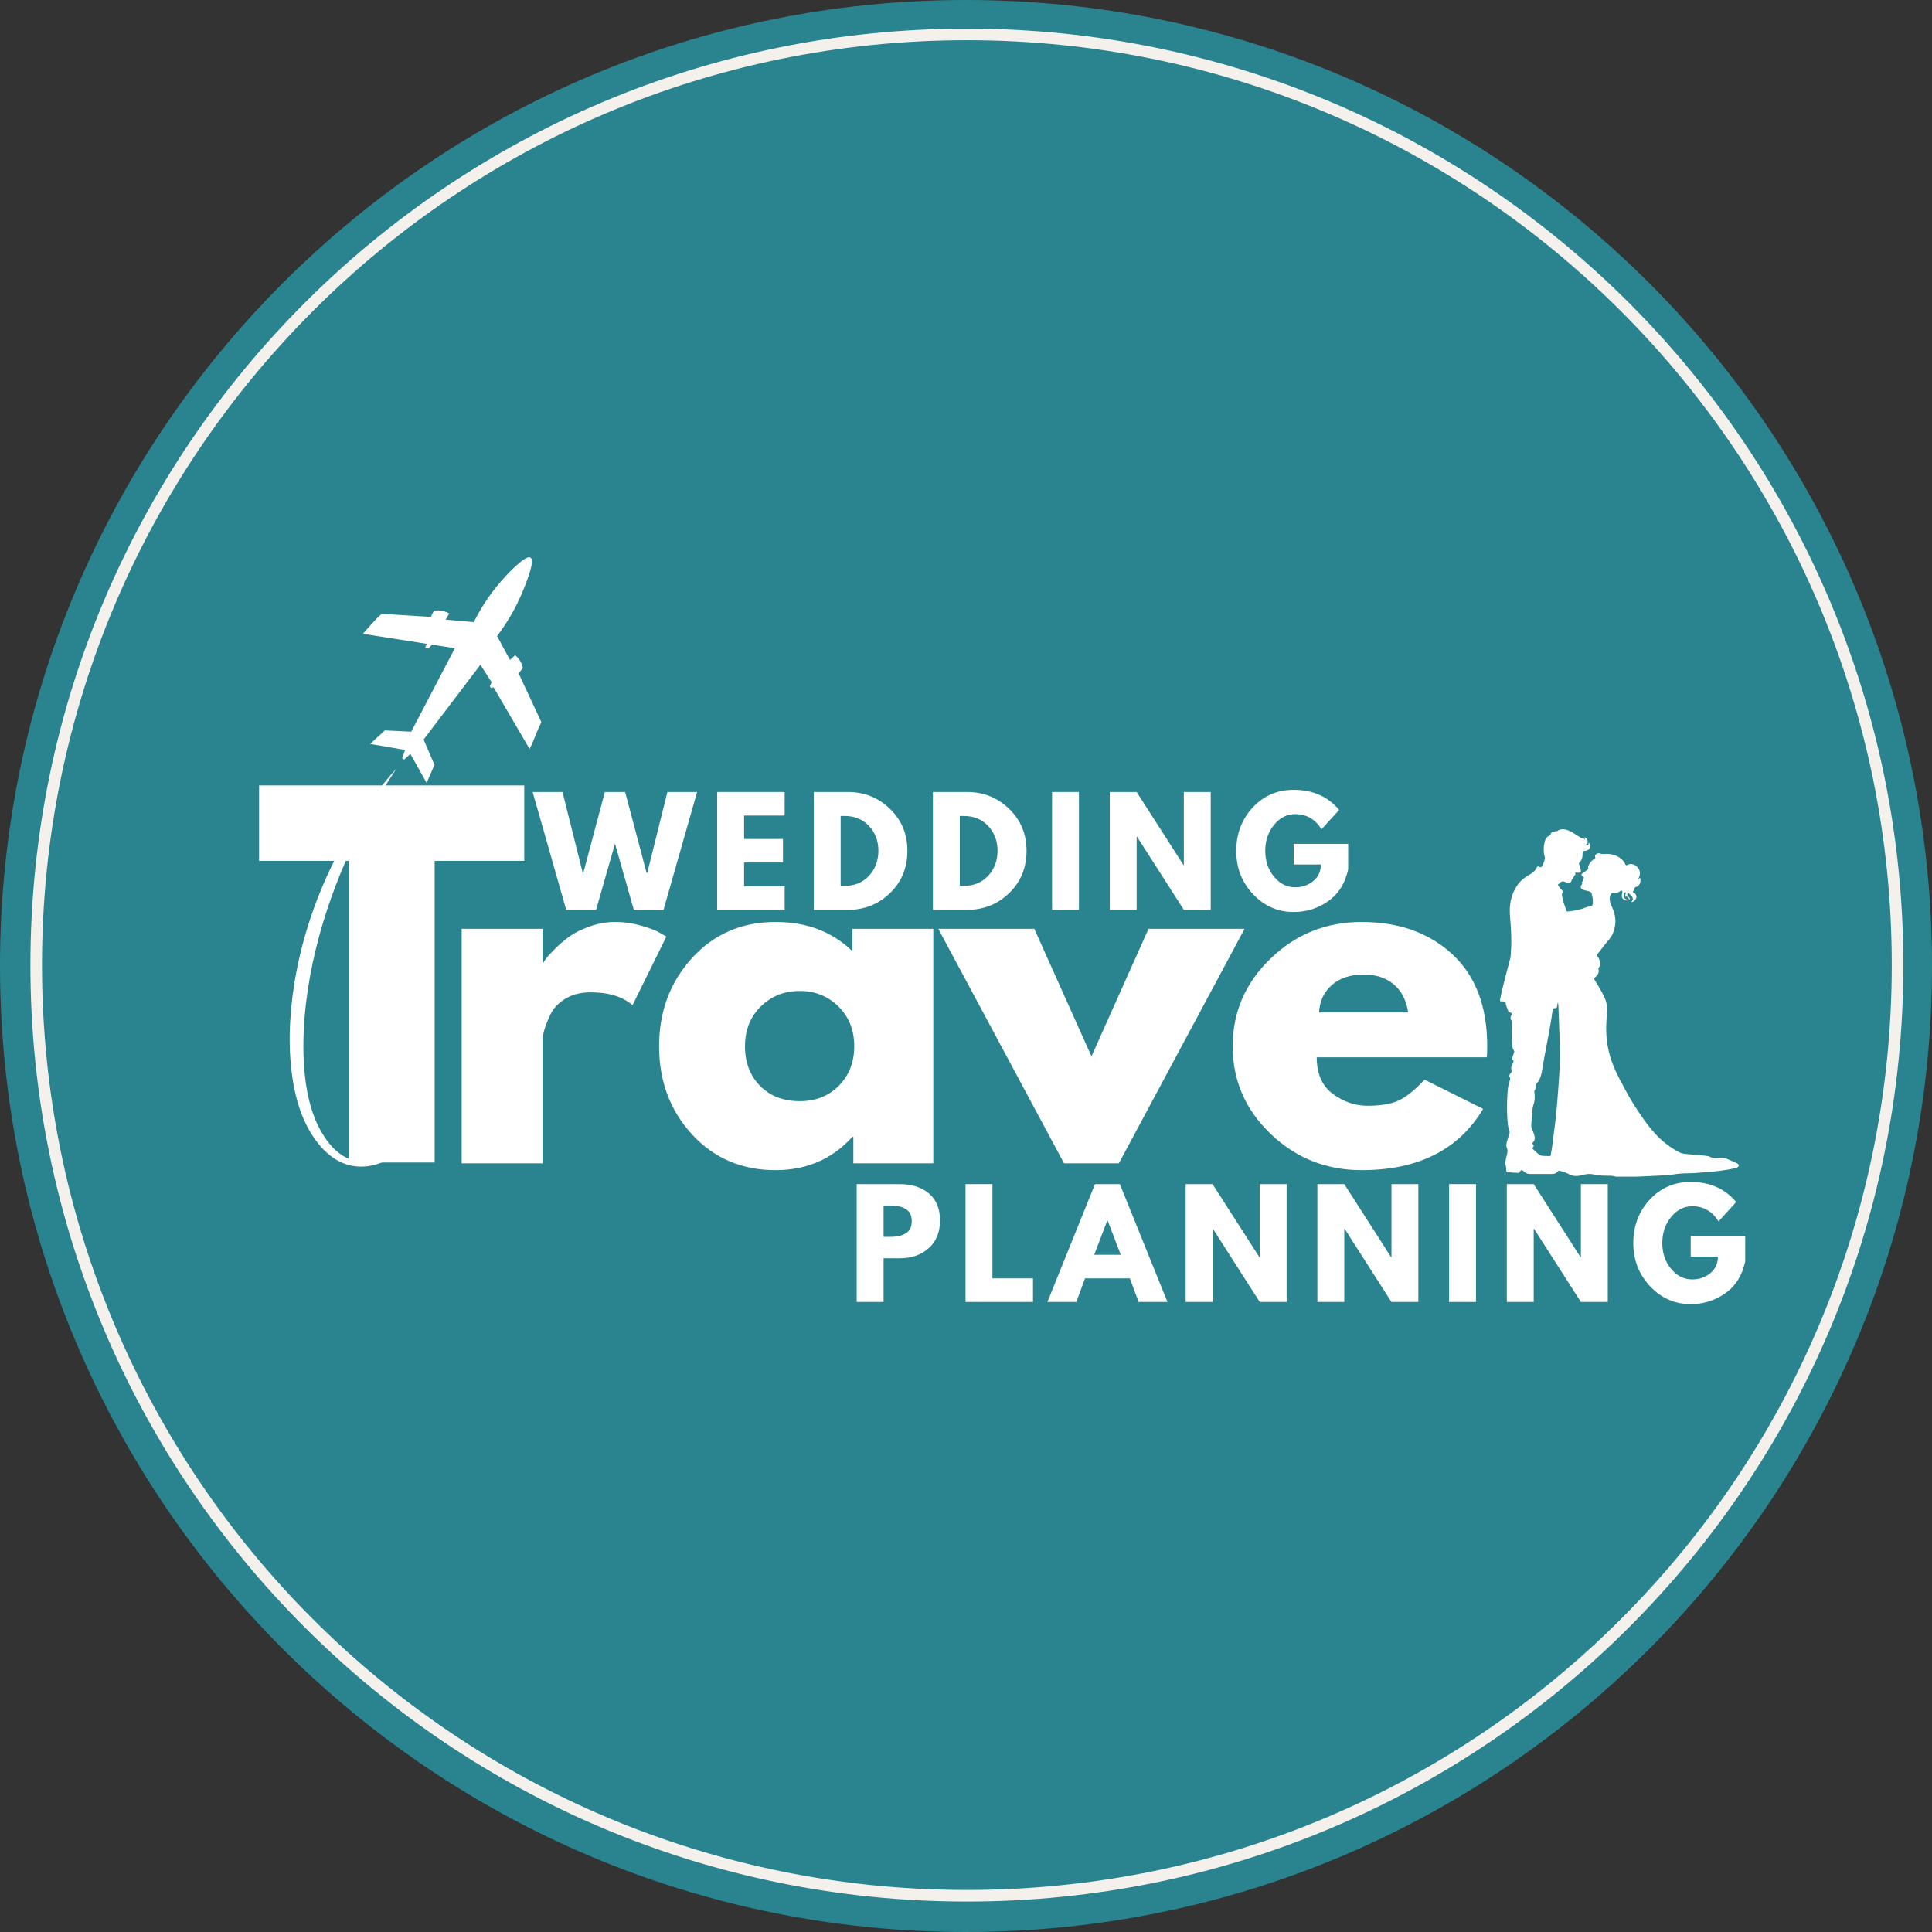 <svg xmlns="http://www.w3.org/2000/svg" xmlns:xlink="http://www.w3.org/1999/xlink" width="500" zoomAndPan="magnify" viewBox="0 0 375 375" height="500" preserveAspectRatio="xMidYMid meet" version="1.0"><rect x="0" y="0" width="375" height="375" fill="#333333" stroke="none"/><defs><g/><clipPath id="24d43b57f5"><path d="M 187.5 0 C 83.945 0 0 83.945 0 187.5 C 0 291.055 83.945 375 187.5 375 C 291.055 375 375 291.055 375 187.5 C 375 83.945 291.055 0 187.5 0 Z M 187.5 0 " clip-rule="nonzero"/></clipPath><clipPath id="a9307945fc"><path d="M 70 108 L 106 108 L 106 152 L 70 152 Z M 70 108 " clip-rule="nonzero"/></clipPath><clipPath id="052d7c1aba"><path d="M 25.848 138.398 L 102.984 107.086 L 140.219 198.816 L 63.082 230.129 Z M 25.848 138.398 " clip-rule="nonzero"/></clipPath><clipPath id="a67d51df1c"><path d="M 25.848 138.398 L 102.984 107.086 L 140.219 198.816 L 63.082 230.129 Z M 25.848 138.398 " clip-rule="nonzero"/></clipPath><clipPath id="e3d01d2883"><path d="M 56 149 L 77 149 L 77 227 L 56 227 Z M 56 149 " clip-rule="nonzero"/></clipPath><clipPath id="0268ddde5e"><path d="M 25.848 138.398 L 102.984 107.086 L 140.219 198.816 L 63.082 230.129 Z M 25.848 138.398 " clip-rule="nonzero"/></clipPath><clipPath id="466ab0cfe9"><path d="M 25.848 138.398 L 102.984 107.086 L 140.219 198.816 L 63.082 230.129 Z M 25.848 138.398 " clip-rule="nonzero"/></clipPath><clipPath id="6ae86b6e89"><path d="M 5.902 5.555 L 369.441 5.555 L 369.441 369.094 L 5.902 369.094 Z M 5.902 5.555 " clip-rule="nonzero"/></clipPath><clipPath id="e905df0f75"><path d="M 187.672 5.555 C 87.285 5.555 5.902 86.938 5.902 187.324 C 5.902 287.715 87.285 369.094 187.672 369.094 C 288.062 369.094 369.441 287.715 369.441 187.324 C 369.441 86.938 288.062 5.555 187.672 5.555 Z M 187.672 5.555 " clip-rule="nonzero"/></clipPath><clipPath id="4e974759e3"><path d="M 291.109 160.887 L 337.609 160.887 L 337.609 228.387 L 291.109 228.387 Z M 291.109 160.887 " clip-rule="nonzero"/></clipPath></defs><g clip-path="url(#24d43b57f5)"><rect x="-37.5" width="450" fill="#29848f" y="-37.5" height="450" fill-opacity="1"/></g><g clip-path="url(#a9307945fc)"><g clip-path="url(#052d7c1aba)"><g clip-path="url(#a67d51df1c)"><path fill="#ffffff" d="M 102.98 108.238 C 101.895 107.539 97.738 112.277 97.238 112.844 C 94.668 115.773 93.016 118.629 91.969 120.75 C 90.145 120.594 88.32 120.434 86.492 120.273 C 86.727 119.875 86.961 119.477 87.191 119.078 C 86.898 118.906 86.449 118.688 85.859 118.566 C 85.164 118.426 84.578 118.484 84.219 118.547 C 84.02 118.945 83.824 119.344 83.629 119.738 C 80.457 119.543 77.281 119.344 74.109 119.148 C 74.094 119.152 74.082 119.16 74.066 119.164 C 72.727 120.32 71.621 121.711 70.434 123.02 C 74.574 123.668 78.719 124.32 82.859 124.969 L 82.504 125.758 C 82.719 125.801 82.934 125.844 83.148 125.883 C 83.379 125.629 83.609 125.379 83.84 125.125 C 85.32 125.355 86.805 125.59 88.285 125.82 L 79.82 142.02 C 78.117 141.938 76.414 141.855 74.711 141.77 C 73.758 142.645 72.805 143.52 71.848 144.391 L 78.633 145.566 C 78.438 146.105 78.246 146.648 78.051 147.188 C 78.18 147.27 78.309 147.348 78.438 147.43 C 78.844 147.066 79.25 146.699 79.66 146.336 C 80.707 148.211 81.758 150.086 82.805 151.961 C 83.312 150.793 83.82 149.625 84.328 148.457 C 83.629 146.82 82.926 145.18 82.227 143.543 L 93.246 129.027 L 95.422 132.426 L 95.078 133.207 L 95.32 133.535 C 95.477 133.488 95.637 133.441 95.797 133.395 C 98.129 137.387 100.457 141.375 102.789 145.367 C 103.086 144.777 103.309 144.289 103.453 143.949 C 103.918 142.844 104.332 141.715 104.855 140.633 C 104.926 140.48 105.004 140.332 105.082 140.18 C 103.609 137.02 102.137 133.863 100.664 130.703 C 100.938 130.355 101.211 130.004 101.488 129.656 C 101.418 129.301 101.262 128.75 100.887 128.172 C 100.582 127.707 100.246 127.387 99.992 127.184 C 99.652 127.484 99.316 127.785 98.977 128.086 C 98.145 126.543 97.316 125 96.484 123.457 C 98.07 121.359 100.055 118.316 101.648 114.328 C 102.316 112.656 103.855 108.801 102.98 108.238 Z M 102.98 108.238 " fill-opacity="1" fill-rule="nonzero"/></g></g></g><g clip-path="url(#e3d01d2883)"><g clip-path="url(#0268ddde5e)"><g clip-path="url(#466ab0cfe9)"><path fill="#ffffff" d="M 56.238 200.426 C 56.113 207.082 57.016 215.184 60.898 220.77 C 62.59 223.316 65.074 225.617 68.164 226.238 C 71.156 226.883 74.277 225.918 76.738 224.215 C 73.293 225.879 69.23 226.316 66.004 223.957 C 64.496 222.879 63.363 221.375 62.434 219.785 C 58.812 213.723 58.559 204.551 59.105 197.637 C 59.684 190.453 61.258 183.363 63.508 176.516 C 65.555 170.312 68.18 164.324 71.297 158.57 C 73.035 155.359 74.945 152.227 76.941 149.168 C 64.703 162.887 56.715 181.992 56.238 200.426 Z M 56.238 200.426 " fill-opacity="1" fill-rule="nonzero"/></g></g></g><g clip-path="url(#6ae86b6e89)"><g clip-path="url(#e905df0f75)"><path stroke-linecap="butt" transform="matrix(0.75, 0, 0, 0.75, 5.903, 5.555)" fill="none" stroke-linejoin="miter" d="M 242.359 -0.001 C 108.51 -0.001 -0 108.509 -0 242.358 C -0 376.213 108.51 484.718 242.359 484.718 C 376.213 484.718 484.718 376.213 484.718 242.358 C 484.718 108.509 376.213 -0.001 242.359 -0.001 Z M 242.359 -0.001 " stroke="#f4f0ec" stroke-width="6" stroke-opacity="1" stroke-miterlimit="4"/></g></g><g fill="#ffffff" fill-opacity="1"><g transform="translate(84.279, 225.797)"><g><path d="M 5.328 0 L 5.328 -45.516 L 21.031 -45.516 L 21.031 -38.953 L 21.203 -38.953 C 21.316 -39.18 21.504 -39.473 21.766 -39.828 C 22.035 -40.18 22.613 -40.801 23.5 -41.688 C 24.395 -42.582 25.344 -43.383 26.344 -44.094 C 27.352 -44.801 28.656 -45.438 30.25 -46 C 31.852 -46.562 33.477 -46.844 35.125 -46.844 C 36.844 -46.844 38.531 -46.602 40.188 -46.125 C 41.844 -45.656 43.055 -45.188 43.828 -44.719 L 45.062 -44 L 38.5 -30.703 C 36.551 -32.359 33.832 -33.188 30.344 -33.188 C 28.445 -33.188 26.816 -32.77 25.453 -31.938 C 24.098 -31.113 23.141 -30.109 22.578 -28.922 C 22.016 -27.734 21.613 -26.723 21.375 -25.891 C 21.145 -25.066 21.031 -24.422 21.031 -23.953 L 21.031 0 Z M 5.328 0 "/></g></g></g><g fill="#ffffff" fill-opacity="1"><g transform="translate(125.884, 225.797)"><g><path d="M 8.422 -5.625 C 4.172 -10.27 2.047 -15.961 2.047 -22.703 C 2.047 -29.453 4.172 -35.16 8.422 -39.828 C 12.68 -44.504 18.094 -46.844 24.656 -46.844 C 30.695 -46.844 35.664 -44.953 39.562 -41.172 L 39.562 -45.516 L 55.266 -45.516 L 55.266 0 L 39.75 0 L 39.75 -5.141 L 39.562 -5.141 C 35.664 -0.828 30.695 1.328 24.656 1.328 C 18.094 1.328 12.68 -0.988 8.422 -5.625 Z M 21.781 -30.438 C 19.738 -28.426 18.719 -25.852 18.719 -22.719 C 18.719 -19.582 19.691 -17.02 21.641 -15.031 C 23.598 -13.051 26.172 -12.062 29.359 -12.062 C 32.441 -12.062 34.973 -13.066 36.953 -15.078 C 38.93 -17.086 39.922 -19.633 39.922 -22.719 C 39.922 -25.852 38.898 -28.426 36.859 -30.438 C 34.816 -32.445 32.316 -33.453 29.359 -33.453 C 26.348 -33.453 23.82 -32.445 21.781 -30.438 Z M 21.781 -30.438 "/></g></g></g><g fill="#ffffff" fill-opacity="1"><g transform="translate(183.901, 225.797)"><g><path d="M 16.859 -45.516 L 27.953 -20.766 L 39.031 -45.516 L 57.672 -45.516 L 33.266 0 L 22.625 0 L -1.781 -45.516 Z M 16.859 -45.516 "/></g></g></g><g fill="#ffffff" fill-opacity="1"><g transform="translate(237.216, 225.797)"><g><path d="M 51.375 -20.578 L 18.359 -20.578 C 18.359 -17.391 19.395 -15.023 21.469 -13.484 C 23.539 -11.941 25.789 -11.172 28.219 -11.172 C 30.758 -11.172 32.77 -11.508 34.25 -12.188 C 35.727 -12.875 37.41 -14.223 39.297 -16.234 L 50.656 -10.562 C 45.926 -2.633 38.062 1.328 27.062 1.328 C 20.195 1.328 14.312 -1.02 9.406 -5.719 C 4.5 -10.426 2.047 -16.094 2.047 -22.719 C 2.047 -29.344 4.5 -35.02 9.406 -39.75 C 14.312 -44.477 20.195 -46.844 27.062 -46.844 C 34.281 -46.844 40.148 -44.754 44.672 -40.578 C 49.191 -36.41 51.453 -30.457 51.453 -22.719 C 51.453 -21.645 51.426 -20.93 51.375 -20.578 Z M 18.812 -29.281 L 36.109 -29.281 C 35.754 -31.645 34.82 -33.461 33.312 -34.734 C 31.801 -36.004 29.863 -36.641 27.5 -36.641 C 24.895 -36.641 22.82 -35.957 21.281 -34.594 C 19.75 -33.238 18.926 -31.469 18.812 -29.281 Z M 18.812 -29.281 "/></g></g></g><g fill="#ffffff" fill-opacity="1"><g transform="translate(164.625, 252.71)"><g><path d="M 1.656 -22.875 L 10.016 -22.875 C 12.336 -22.875 14.219 -22.273 15.656 -21.078 C 17.102 -19.879 17.828 -18.129 17.828 -15.828 C 17.828 -13.535 17.098 -11.738 15.641 -10.438 C 14.18 -9.133 12.305 -8.484 10.016 -8.484 L 6.875 -8.484 L 6.875 0 L 1.656 0 Z M 6.875 -12.641 L 8.344 -12.641 C 9.508 -12.641 10.469 -12.875 11.219 -13.344 C 11.969 -13.82 12.344 -14.598 12.344 -15.672 C 12.344 -16.766 11.969 -17.547 11.219 -18.016 C 10.469 -18.484 9.508 -18.719 8.344 -18.719 L 6.875 -18.719 Z M 6.875 -12.641 "/></g></g></g><g fill="#ffffff" fill-opacity="1"><g transform="translate(185.754, 252.71)"><g><path d="M 6.875 -22.875 L 6.875 -4.578 L 14.75 -4.578 L 14.75 0 L 1.656 0 L 1.656 -22.875 Z M 6.875 -22.875 "/></g></g></g><g fill="#ffffff" fill-opacity="1"><g transform="translate(204.083, 252.71)"><g><path d="M 13.281 -22.875 L 22.516 0 L 16.922 0 L 15.219 -4.578 L 6.516 -4.578 L 4.828 0 L -0.781 0 L 8.453 -22.875 Z M 13.453 -9.156 L 10.906 -15.812 L 10.844 -15.812 L 8.297 -9.156 Z M 13.453 -9.156 "/></g></g></g><g fill="#ffffff" fill-opacity="1"><g transform="translate(228.483, 252.71)"><g><path d="M 6.875 -14.203 L 6.875 0 L 1.656 0 L 1.656 -22.875 L 6.875 -22.875 L 15.969 -8.688 L 16.031 -8.688 L 16.031 -22.875 L 21.25 -22.875 L 21.25 0 L 16.031 0 L 6.938 -14.203 Z M 6.875 -14.203 "/></g></g></g><g fill="#ffffff" fill-opacity="1"><g transform="translate(254.049, 252.71)"><g><path d="M 6.875 -14.203 L 6.875 0 L 1.656 0 L 1.656 -22.875 L 6.875 -22.875 L 15.969 -8.688 L 16.031 -8.688 L 16.031 -22.875 L 21.25 -22.875 L 21.25 0 L 16.031 0 L 6.938 -14.203 Z M 6.875 -14.203 "/></g></g></g><g fill="#ffffff" fill-opacity="1"><g transform="translate(279.614, 252.71)"><g><path d="M 6.875 -22.875 L 6.875 0 L 1.656 0 L 1.656 -22.875 Z M 6.875 -22.875 "/></g></g></g><g fill="#ffffff" fill-opacity="1"><g transform="translate(290.817, 252.71)"><g><path d="M 6.875 -14.203 L 6.875 0 L 1.656 0 L 1.656 -22.875 L 6.875 -22.875 L 15.969 -8.688 L 16.031 -8.688 L 16.031 -22.875 L 21.25 -22.875 L 21.25 0 L 16.031 0 L 6.938 -14.203 Z M 6.875 -14.203 "/></g></g></g><g fill="#ffffff" fill-opacity="1"><g transform="translate(316.383, 252.71)"><g><path d="M 22.359 -12.812 L 22.359 -7.844 C 21.766 -5.125 20.469 -3.066 18.469 -1.672 C 16.469 -0.273 14.238 0.422 11.781 0.422 C 8.695 0.422 6.066 -0.734 3.891 -3.047 C 1.723 -5.359 0.641 -8.148 0.641 -11.422 C 0.641 -14.754 1.703 -17.566 3.828 -19.859 C 5.953 -22.148 8.602 -23.297 11.781 -23.297 C 15.5 -23.297 18.441 -21.992 20.609 -19.391 L 17.188 -15.641 C 15.969 -17.598 14.27 -18.578 12.094 -18.578 C 10.477 -18.578 9.102 -17.879 7.969 -16.484 C 6.832 -15.086 6.266 -13.398 6.266 -11.422 C 6.266 -9.484 6.832 -7.82 7.969 -6.438 C 9.102 -5.062 10.477 -4.375 12.094 -4.375 C 13.426 -4.375 14.586 -4.773 15.578 -5.578 C 16.566 -6.391 17.062 -7.461 17.062 -8.797 L 11.781 -8.797 L 11.781 -12.812 Z M 22.359 -12.812 "/></g></g></g><g clip-path="url(#4e974759e3)"><path fill="#ffffff" d="M 316.621 175.094 C 317.047 174.629 317.043 174.309 316.629 173.863 C 316.512 173.738 316.391 173.605 316.254 173.5 C 316.172 173.438 316.109 173.219 315.984 173.355 C 315.859 173.484 315.777 173.688 315.93 173.879 C 316.039 174.012 316.164 174.141 316.254 174.281 C 316.402 174.516 316.348 174.656 316.078 174.727 C 315.703 174.824 315.344 174.797 315.055 174.508 C 314.734 174.188 314.734 173.793 314.852 173.383 C 314.879 173.293 314.953 173.215 314.91 173.102 C 314.785 172.781 314.691 172.754 314.426 172.98 C 314.051 173.305 313.648 173.477 313.141 173.363 C 312.898 173.305 312.664 173.488 312.551 173.793 C 312.41 174.164 312.418 174.543 312.492 174.926 C 312.598 175.469 312.848 175.965 313.062 176.465 C 313.742 178.062 313.699 179.652 313.031 181.23 C 312.75 181.898 312.262 182.434 311.801 182.973 C 311.172 183.699 310.66 184.516 310.016 185.227 C 309.902 185.352 309.93 185.461 310.027 185.566 C 310.336 185.91 310.465 186.34 310.582 186.773 C 310.68 187.137 310.617 187.461 310.371 187.746 C 310.297 187.836 310.207 187.922 310.25 188.062 C 310.461 188.766 310.109 189.273 309.617 189.695 C 309.402 189.879 309.387 189.996 309.535 190.234 C 310.227 191.344 310.902 192.461 311.449 193.652 C 311.93 194.691 312.051 195.781 311.918 196.895 C 311.594 199.695 311.742 202.457 312.562 205.168 C 313.008 206.633 313.613 208.035 314.328 209.387 C 315.273 211.16 316.188 212.957 317.281 214.645 C 318.516 216.547 319.77 218.438 321.32 220.105 C 322.672 221.562 324.219 222.777 326 223.684 C 326.418 223.898 326.867 223.953 327.324 223.996 C 328.559 224.105 329.797 224.215 331.035 224.324 C 331.344 224.352 331.66 224.406 331.934 224.551 C 332.438 224.824 332.957 224.844 333.504 224.75 C 334.062 224.652 334.621 224.695 335.145 224.91 C 335.789 225.172 336.422 225.461 337.051 225.75 C 337.254 225.848 337.492 225.961 337.484 226.23 C 337.48 226.523 337.207 226.594 336.984 226.66 C 336.062 226.945 335.109 227.074 334.16 227.207 C 332.434 227.453 330.695 227.57 328.953 227.684 C 328.523 227.711 328.094 227.738 327.668 227.734 C 326.668 227.727 325.68 227.812 324.695 227.98 C 323.84 228.121 322.969 228.133 322.102 228.18 C 319.656 228.309 317.211 228.43 314.762 228.457 C 314.223 228.465 313.691 228.43 313.164 228.281 C 312.785 228.176 312.367 228.211 311.965 228.207 C 311.078 228.195 310.207 228.184 309.328 227.961 C 308.531 227.762 307.688 227.91 306.891 228.125 C 306.059 228.355 305.281 228.309 304.504 227.895 C 303.949 227.598 303.352 227.383 302.73 227.25 C 302.559 227.219 302.441 227.234 302.328 227.387 C 302.09 227.723 301.754 227.871 301.336 227.867 C 299.883 227.863 298.43 227.867 296.973 227.871 C 296.48 227.871 296.07 227.688 295.73 227.328 C 295.469 227.047 295.172 227.082 294.996 227.434 C 294.914 227.605 294.812 227.656 294.637 227.652 C 293.98 227.645 293.324 227.578 292.668 227.531 C 292.484 227.52 292.379 227.434 292.367 227.246 C 292.359 227.125 292.348 227.008 292.344 226.891 C 292.336 226.754 292.363 226.605 292.32 226.48 C 292.02 225.625 292.336 224.805 292.52 224 C 292.617 223.57 292.672 223.227 292.477 222.824 C 292.305 222.465 292.383 222.07 292.473 221.691 C 292.602 221.129 292.785 220.586 292.984 220.043 C 293.023 219.926 293.047 219.824 293 219.699 C 292.684 218.801 292.621 217.859 292.566 216.922 C 292.473 215.258 292.504 213.594 292.621 211.934 C 292.676 211.141 292.797 210.352 293.098 209.605 C 293.184 209.391 293.133 209.211 293.016 209.039 C 292.887 208.848 292.922 208.684 293.059 208.516 C 293.16 208.395 293.25 208.27 293.34 208.145 C 293.41 208.043 293.434 207.934 293.398 207.805 C 293.25 207.32 293.336 206.867 293.609 206.445 C 293.773 206.188 293.906 205.934 293.586 205.68 C 293.48 205.598 293.488 205.453 293.531 205.32 C 293.648 204.977 293.758 204.629 293.871 204.281 C 293.91 204.164 293.957 204.055 293.867 203.945 C 293.598 203.617 293.535 203.219 293.508 202.816 C 293.402 201.48 293.414 200.148 293.477 198.816 C 293.492 198.508 293.512 198.219 293.301 197.934 C 293.109 197.68 293.207 197.355 293.34 197.07 C 293.508 196.723 293.465 196.617 293.082 196.512 C 292.91 196.461 292.781 196.371 292.73 196.199 C 292.57 195.68 292.281 195.195 292.238 194.637 C 292.23 194.547 292.188 194.484 292.098 194.461 C 291.887 194.406 291.684 194.324 291.453 194.355 C 291.168 194.387 291.109 194.312 291.164 194.031 C 291.438 192.535 291.828 191.07 292.199 189.598 C 292.488 188.445 292.805 187.301 293.113 186.152 C 293.242 185.676 293.23 185.16 293.27 184.66 C 293.449 182.324 293.262 180.004 293.082 177.68 C 292.918 175.602 293.281 173.617 294.492 171.855 C 295.094 170.98 295.898 170.316 296.816 169.801 C 297.438 169.453 297.98 169.043 298.285 168.379 C 298.402 168.129 298.582 168.098 298.793 168.258 C 299.008 168.422 299.152 168.359 299.281 168.148 C 299.566 167.684 299.758 167.184 299.852 166.645 C 299.883 166.469 299.828 166.301 299.785 166.133 C 299.559 165.207 299.594 164.285 299.828 163.367 C 299.965 162.844 300.195 162.395 300.762 162.207 C 300.965 162.137 300.922 161.883 301.047 161.734 C 301.164 161.59 301.223 161.422 301.469 161.484 C 301.547 161.508 301.656 161.434 301.75 161.398 C 301.867 161.355 301.965 161.262 302.105 161.359 C 302.172 161.406 302.238 161.328 302.297 161.285 C 302.734 160.945 303.23 160.898 303.754 160.996 C 304.332 161.105 304.848 161.355 305.34 161.656 C 305.676 161.863 306 162.086 306.332 162.293 C 306.656 162.496 306.965 162.734 307.371 162.758 C 307.531 162.77 307.598 162.895 307.668 163.074 C 307.699 162.844 307.551 162.719 307.531 162.52 C 307.82 162.562 307.973 162.742 308.07 162.969 C 308.191 163.262 308.234 163.551 308 163.816 C 307.938 163.883 307.789 163.926 307.855 164.047 C 307.902 164.125 308.023 164.082 308.113 164.082 C 308.246 164.074 308.301 163.996 308.324 163.871 C 308.34 163.781 308.266 163.629 308.395 163.617 C 308.504 163.609 308.543 163.766 308.582 163.867 C 308.766 164.305 308.613 164.754 308.191 164.996 C 308.031 165.086 307.852 165.133 307.672 165.148 C 307.191 165.203 307.184 165.199 307.18 165.676 C 307.18 166.332 307.09 166.957 306.562 167.426 C 306.469 167.508 306.469 167.617 306.504 167.73 C 306.605 168.059 306.707 168.395 306.805 168.727 C 306.945 169.23 306.77 169.445 306.254 169.395 C 306.18 169.391 306.105 169.391 306.035 169.375 C 305.805 169.332 305.695 169.406 305.758 169.652 C 305.773 169.715 305.797 169.812 305.75 169.832 C 305.445 169.961 305.508 170.348 305.254 170.512 C 305.105 170.605 305.098 170.793 305.039 170.945 C 304.91 171.289 304.789 171.371 304.426 171.363 C 304.172 171.359 303.941 171.277 303.719 171.168 C 303.402 171.016 303.113 171.062 302.859 171.312 C 302.766 171.402 302.68 171.508 302.57 171.559 C 302.344 171.664 302.395 171.801 302.492 171.953 C 302.695 172.273 302.953 172.543 303.215 172.816 C 303.336 172.945 303.387 173.055 303.289 173.227 C 303.152 173.457 303.16 173.719 303.207 173.973 C 303.383 174.93 303.719 175.84 304.027 176.758 C 304.07 176.895 304.156 176.93 304.297 176.918 C 305.504 176.82 306.68 176.574 307.812 176.129 C 308.117 176.008 308.434 175.914 308.766 175.875 C 308.957 175.855 309.094 175.746 309.129 175.555 C 309.262 174.797 309.105 174.066 308.902 173.34 C 308.859 173.184 308.715 173.121 308.578 173.066 C 308.254 172.941 307.914 172.871 307.574 172.793 C 307.414 172.758 307.254 172.715 307.113 172.621 C 306.777 172.398 306.719 172.109 306.965 171.789 C 307.07 171.648 307.148 171.516 307.07 171.34 C 307.055 171.301 307.047 171.227 307.07 171.207 C 307.289 171.012 307.176 170.684 307.375 170.48 C 307.457 170.395 307.43 170.316 307.348 170.246 C 307.285 170.191 307.215 170.152 307.152 170.098 C 306.906 169.887 306.906 169.676 307.168 169.484 C 307.426 169.297 307.691 169.121 307.961 168.949 C 308.18 168.809 308.316 168.645 308.262 168.359 C 308.23 168.184 308.293 168.02 308.387 167.867 C 308.668 167.379 309.008 166.941 309.527 166.68 C 309.629 166.625 309.672 166.574 309.637 166.445 C 309.523 166 309.762 165.672 310.219 165.629 C 310.312 165.621 310.414 165.602 310.492 165.637 C 310.969 165.855 311.461 165.727 311.949 165.734 C 312.816 165.75 313.625 165.988 314.355 166.465 C 314.863 166.797 315.262 167.23 315.5 167.797 C 315.562 167.941 315.621 168.008 315.785 167.914 C 316.484 167.516 317.262 167.746 317.766 168.246 C 318.316 168.793 318.453 169.605 318.137 170.297 C 318.09 170.402 318 170.492 318.027 170.617 C 318.07 170.652 318.102 170.633 318.125 170.605 C 318.188 170.539 318.199 170.395 318.297 170.414 C 318.426 170.445 318.395 170.598 318.406 170.695 C 318.465 171.23 318.285 171.68 317.879 172.031 C 317.848 172.062 317.805 172.102 317.766 172.102 C 317.387 172.105 317.238 172.328 317.191 172.676 C 317.176 172.766 317.109 172.867 317.035 172.926 C 316.836 173.094 316.906 173.164 317.102 173.258 C 317.473 173.438 317.699 173.875 317.617 174.195 C 317.477 174.73 317.094 175.09 316.629 175.09 Z M 302.418 194.617 C 302.262 194.836 302.289 195.023 302.258 195.195 C 302.18 195.641 302.184 195.648 301.734 195.68 C 301.516 195.691 301.395 195.773 301.363 196.02 C 301.258 196.816 301.145 197.609 301.012 198.402 C 300.5 201.52 299.816 204.609 299.316 207.73 C 299.168 208.664 298.93 209.578 298.266 210.309 C 298.113 210.477 298.082 210.703 298.07 210.926 C 298.059 211.18 298.043 211.438 297.871 211.652 C 297.793 211.754 297.801 211.875 297.82 211.996 C 297.953 212.867 297.918 213.727 297.598 214.559 C 297.512 214.785 297.484 215.02 297.469 215.254 C 297.395 216.156 297.348 217.062 297.234 217.957 C 297.16 218.531 297.254 219.043 297.512 219.547 C 297.684 219.883 297.789 220.238 297.867 220.609 C 297.969 221.078 297.855 221.477 297.492 221.797 C 297.402 221.875 297.375 221.93 297.477 222.035 C 297.762 222.336 297.762 222.402 297.523 222.738 C 297.445 222.844 297.395 222.934 297.531 223.039 C 297.855 223.289 298.145 223.586 298.441 223.867 C 298.691 224.102 298.965 224.297 299.32 224.336 C 299.793 224.387 300.27 224.387 300.746 224.395 C 300.906 224.395 300.98 224.328 301.004 224.176 C 301.098 223.602 301.207 223.027 301.285 222.449 C 301.488 220.898 301.691 219.352 301.871 217.801 C 302.035 216.426 302.184 215.043 302.281 213.66 C 302.355 212.621 302.43 211.582 302.516 210.543 C 302.633 209.043 302.719 207.539 302.762 206.031 C 302.84 203.41 302.668 200.789 302.594 198.168 C 302.57 197.199 302.527 196.234 302.484 195.266 C 302.48 195.07 302.445 194.879 302.418 194.621 Z M 315.965 174.625 C 316.062 174.617 316.18 174.645 316.215 174.543 C 316.25 174.445 316.129 174.426 316.078 174.363 C 316.012 174.277 315.941 174.191 315.879 174.102 C 315.828 174.031 315.801 173.965 315.688 174.031 C 315.469 174.156 315.461 173.992 315.469 173.848 C 315.48 173.684 315.516 173.523 315.535 173.359 C 315.539 173.293 315.586 173.199 315.492 173.168 C 315.426 173.145 315.379 173.215 315.348 173.266 C 315.18 173.527 315.055 173.816 315.191 174.117 C 315.336 174.438 315.609 174.613 315.965 174.625 Z M 315.965 174.625 " fill-opacity="1" fill-rule="nonzero"/></g><g fill="#ffffff" fill-opacity="1"><g transform="translate(49.585, 225.64)"><g><path d="M 0.703 -58.547 L 0.703 -73.188 L 52.172 -73.188 L 52.172 -58.547 L 34.781 -58.547 L 34.781 0 L 18.094 0 L 18.094 -58.547 Z M 0.703 -58.547 "/></g></g></g><g fill="#ffffff" fill-opacity="1"><g transform="translate(103.807, 176.601)"><g><path d="M 19.219 0 L 15.562 -12.844 L 11.891 0 L 6.094 0 L -0.422 -22.875 L 5.375 -22.875 L 9.297 -7.188 L 9.422 -7.188 L 13.594 -22.875 L 17.531 -22.875 L 21.688 -7.188 L 21.828 -7.188 L 25.734 -22.875 L 31.5 -22.875 L 24.984 0 Z M 19.219 0 "/></g></g></g><g fill="#ffffff" fill-opacity="1"><g transform="translate(137.552, 176.601)"><g><path d="M 14.75 -22.875 L 14.75 -18.297 L 6.875 -18.297 L 6.875 -13.75 L 14.422 -13.75 L 14.422 -9.188 L 6.875 -9.188 L 6.875 -4.578 L 14.75 -4.578 L 14.75 0 L 1.656 0 L 1.656 -22.875 Z M 14.75 -22.875 "/></g></g></g><g fill="#ffffff" fill-opacity="1"><g transform="translate(156.296, 176.601)"><g><path d="M 1.656 -22.875 L 8.297 -22.875 C 11.473 -22.875 14.188 -21.785 16.438 -19.609 C 18.695 -17.441 19.828 -14.723 19.828 -11.453 C 19.828 -8.16 18.703 -5.426 16.453 -3.25 C 14.211 -1.082 11.492 0 8.297 0 L 1.656 0 Z M 6.875 -4.656 L 7.688 -4.656 C 9.582 -4.656 11.133 -5.297 12.344 -6.578 C 13.562 -7.867 14.18 -9.484 14.203 -11.422 C 14.203 -13.367 13.594 -14.988 12.375 -16.281 C 11.164 -17.57 9.602 -18.219 7.688 -18.219 L 6.875 -18.219 Z M 6.875 -4.656 "/></g></g></g><g fill="#ffffff" fill-opacity="1"><g transform="translate(179.422, 176.601)"><g><path d="M 1.656 -22.875 L 8.297 -22.875 C 11.473 -22.875 14.188 -21.785 16.438 -19.609 C 18.695 -17.441 19.828 -14.723 19.828 -11.453 C 19.828 -8.16 18.703 -5.426 16.453 -3.25 C 14.211 -1.082 11.492 0 8.297 0 L 1.656 0 Z M 6.875 -4.656 L 7.688 -4.656 C 9.582 -4.656 11.133 -5.297 12.344 -6.578 C 13.562 -7.867 14.18 -9.484 14.203 -11.422 C 14.203 -13.367 13.594 -14.988 12.375 -16.281 C 11.164 -17.57 9.602 -18.219 7.688 -18.219 L 6.875 -18.219 Z M 6.875 -4.656 "/></g></g></g><g fill="#ffffff" fill-opacity="1"><g transform="translate(202.547, 176.601)"><g><path d="M 6.875 -22.875 L 6.875 0 L 1.656 0 L 1.656 -22.875 Z M 6.875 -22.875 "/></g></g></g><g fill="#ffffff" fill-opacity="1"><g transform="translate(213.75, 176.601)"><g><path d="M 6.875 -14.203 L 6.875 0 L 1.656 0 L 1.656 -22.875 L 6.875 -22.875 L 15.969 -8.688 L 16.031 -8.688 L 16.031 -22.875 L 21.25 -22.875 L 21.25 0 L 16.031 0 L 6.938 -14.203 Z M 6.875 -14.203 "/></g></g></g><g fill="#ffffff" fill-opacity="1"><g transform="translate(239.316, 176.601)"><g><path d="M 22.359 -12.812 L 22.359 -7.844 C 21.766 -5.125 20.469 -3.066 18.469 -1.672 C 16.469 -0.273 14.238 0.422 11.781 0.422 C 8.695 0.422 6.066 -0.734 3.891 -3.047 C 1.723 -5.359 0.641 -8.148 0.641 -11.422 C 0.641 -14.754 1.703 -17.566 3.828 -19.859 C 5.953 -22.148 8.602 -23.297 11.781 -23.297 C 15.5 -23.297 18.441 -21.992 20.609 -19.391 L 17.188 -15.641 C 15.969 -17.598 14.27 -18.578 12.094 -18.578 C 10.477 -18.578 9.102 -17.879 7.969 -16.484 C 6.832 -15.086 6.266 -13.398 6.266 -11.422 C 6.266 -9.484 6.832 -7.82 7.969 -6.438 C 9.102 -5.062 10.477 -4.375 12.094 -4.375 C 13.426 -4.375 14.586 -4.773 15.578 -5.578 C 16.566 -6.391 17.062 -7.461 17.062 -8.797 L 11.781 -8.797 L 11.781 -12.812 Z M 22.359 -12.812 "/></g></g></g></svg>